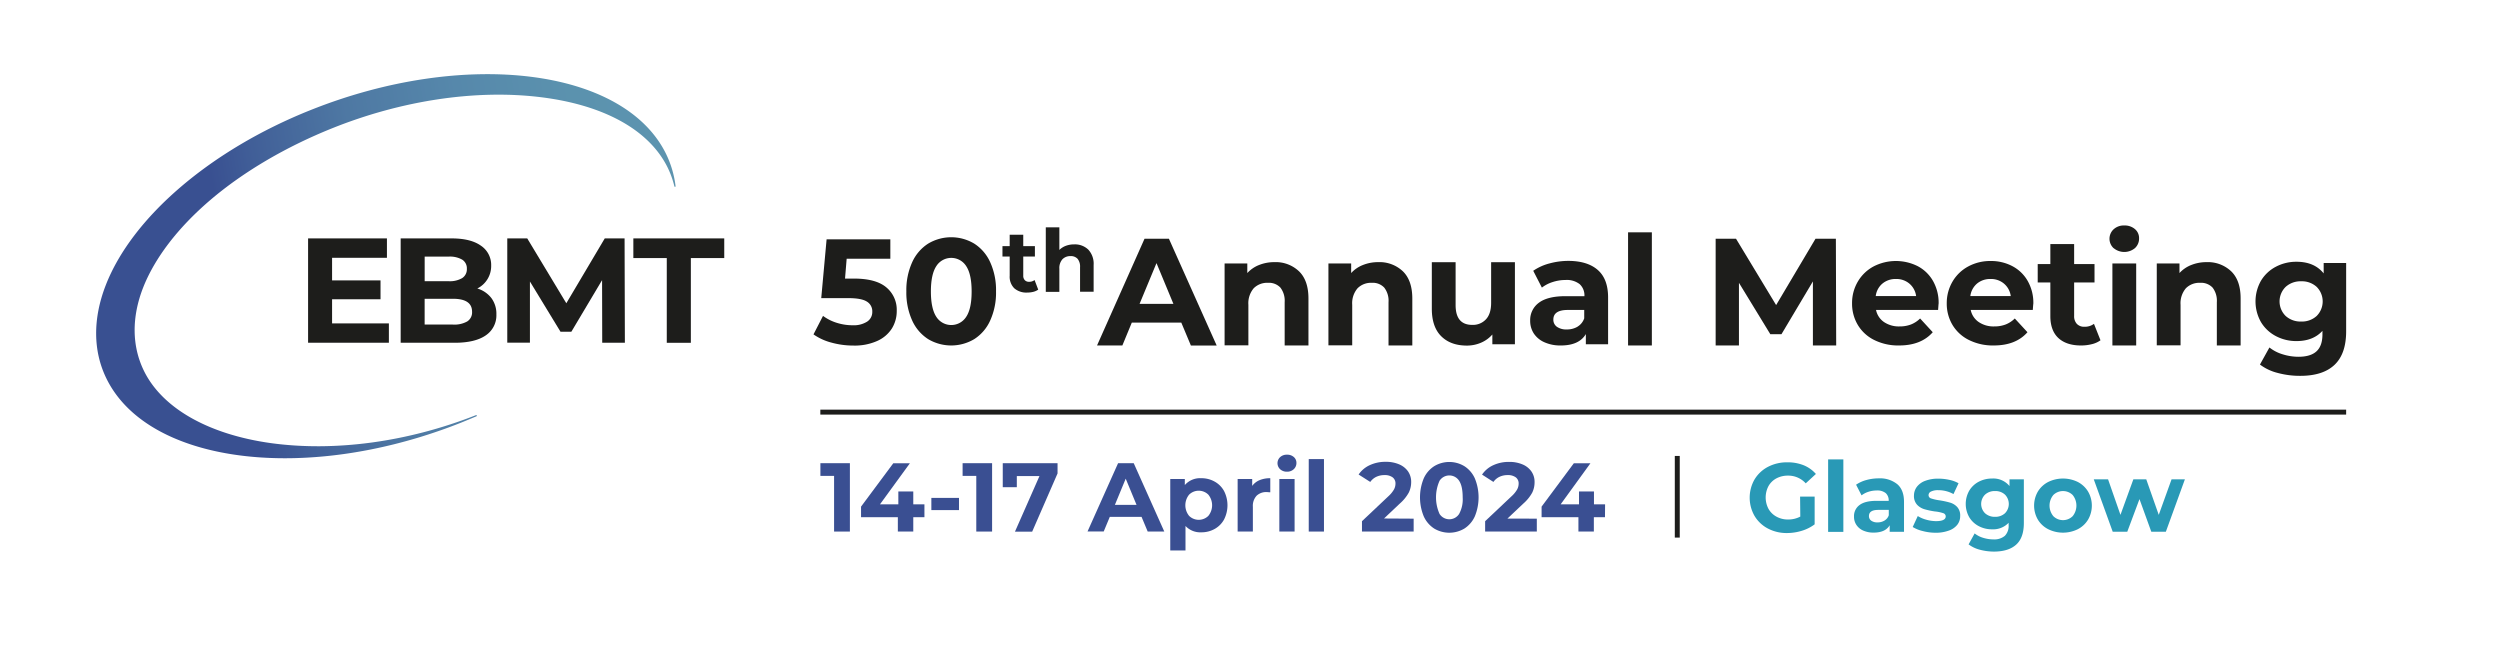 <svg id="Capa_1" data-name="Capa 1" xmlns="http://www.w3.org/2000/svg" xmlns:xlink="http://www.w3.org/1999/xlink" viewBox="0 0 858.61 223.58"><defs><style>.cls-1{fill:#2999b6;}.cls-2{fill:#3a4f92;}.cls-3{fill:url(#Degradado_sin_nombre_3);}.cls-4{fill:#1d1d1b;}.cls-5{fill:#1e1e1c;}</style><linearGradient id="Degradado_sin_nombre_3" x1="25.9" y1="-247.06" x2="249.09" y2="-207.7" gradientTransform="matrix(1, 0, 0, -1, 0, -136.81)" gradientUnits="userSpaceOnUse"><stop offset="0.01" stop-color="#395091"/><stop offset="0.24" stop-color="#395091"/><stop offset="0.31" stop-color="#415f98"/><stop offset="0.46" stop-color="#4e78a3"/><stop offset="0.63" stop-color="#5688ab"/><stop offset="0.8" stop-color="#5b92ae"/><stop offset="1" stop-color="#5e95b0"/></linearGradient></defs><path class="cls-1" d="M618.23,170.56h5v9.52a14.18,14.18,0,0,1-4.43,2.22,17.38,17.38,0,0,1-5.07.77,13.74,13.74,0,0,1-6.57-1.56,11.58,11.58,0,0,1-4.58-4.33,12.61,12.61,0,0,1,0-12.51,11.66,11.66,0,0,1,4.61-4.33,14,14,0,0,1,6.64-1.56,14.64,14.64,0,0,1,5.61,1,11.2,11.2,0,0,1,4.22,3l-3.49,3.22a8.08,8.08,0,0,0-6.07-2.65,8.34,8.34,0,0,0-4,.94,6.8,6.8,0,0,0-2.72,2.65,8.37,8.37,0,0,0,0,7.82,6.84,6.84,0,0,0,2.7,2.66,8,8,0,0,0,4,1,8.8,8.8,0,0,0,4.22-1Z"/><path class="cls-1" d="M627.86,157.78h5.23v24.89h-5.23Z"/><path class="cls-1" d="M651.68,166.35q2.24,2,2.24,6v10.3H649v-2.25c-1,1.68-2.82,2.52-5.51,2.52a8.53,8.53,0,0,1-3.6-.71,5.31,5.31,0,0,1-2.33-1.95,5,5,0,0,1-.81-2.81,4.69,4.69,0,0,1,1.9-4q1.89-1.44,5.85-1.44h4.16a3.37,3.37,0,0,0-1-2.64,4.59,4.59,0,0,0-3.12-.92,9.1,9.1,0,0,0-2.83.45,7.58,7.58,0,0,0-2.37,1.23l-1.88-3.66a11.53,11.53,0,0,1,3.54-1.61,15.9,15.9,0,0,1,4.25-.57A9.41,9.41,0,0,1,651.68,166.35Zm-4.47,12.44a3.34,3.34,0,0,0,1.48-1.83v-1.84H645.1c-2.15,0-3.22.7-3.22,2.11a1.88,1.88,0,0,0,.79,1.6,3.53,3.53,0,0,0,2.16.58A4.47,4.47,0,0,0,647.21,178.79Z"/><path class="cls-1" d="M660.33,182.38a11.49,11.49,0,0,1-3.42-1.39l1.74-3.76a10.75,10.75,0,0,0,2.92,1.26,12.4,12.4,0,0,0,3.35.49q3.33,0,3.33-1.65a1.17,1.17,0,0,0-.91-1.1,12.54,12.54,0,0,0-2.78-.57,26.17,26.17,0,0,1-3.66-.78,5.68,5.68,0,0,1-2.5-1.54,4.41,4.41,0,0,1-1.06-3.15,5,5,0,0,1,1-3,6.36,6.36,0,0,1,2.89-2.06,12.33,12.33,0,0,1,4.48-.74,17.49,17.49,0,0,1,3.8.42,10.69,10.69,0,0,1,3.14,1.16l-1.74,3.72a10.46,10.46,0,0,0-5.2-1.34,5.34,5.34,0,0,0-2.52.47,1.38,1.38,0,0,0-.84,1.21,1.19,1.19,0,0,0,.91,1.17,16,16,0,0,0,2.88.64,29.59,29.59,0,0,1,3.63.79,5.42,5.42,0,0,1,2.44,1.52,4.31,4.31,0,0,1,1,3.09,4.74,4.74,0,0,1-1,3,6.35,6.35,0,0,1-2.94,2,13.06,13.06,0,0,1-4.58.73A17.5,17.5,0,0,1,660.33,182.38Z"/><path class="cls-1" d="M695.08,164.62v15q0,5-2.58,7.38T685,189.44a19,19,0,0,1-5-.63,10.88,10.88,0,0,1-3.9-1.85l2.08-3.76a8.57,8.57,0,0,0,2.89,1.5,11.72,11.72,0,0,0,3.49.55,5.65,5.65,0,0,0,4-1.23,4.86,4.86,0,0,0,1.29-3.7v-.77a7.33,7.33,0,0,1-5.7,2.24,9.56,9.56,0,0,1-4.55-1.09,8.24,8.24,0,0,1-3.27-3.06,9.22,9.22,0,0,1,0-9.13,8.26,8.26,0,0,1,3.27-3.07,9.67,9.67,0,0,1,4.55-1.09,7.18,7.18,0,0,1,6,2.58v-2.31Zm-6.49,11.66a4.55,4.55,0,0,0,0-6.41,4.79,4.79,0,0,0-3.4-1.22,4.89,4.89,0,0,0-3.43,1.22,4.5,4.5,0,0,0,0,6.41,4.93,4.93,0,0,0,3.43,1.22A4.84,4.84,0,0,0,688.59,176.28Z"/><path class="cls-1" d="M703.42,181.74a8.81,8.81,0,0,1-3.54-3.3,9.62,9.62,0,0,1,0-9.59,8.9,8.9,0,0,1,3.54-3.31,11.55,11.55,0,0,1,10.21,0,8.91,8.91,0,0,1,3.52,3.31,9.62,9.62,0,0,1,0,9.59,8.82,8.82,0,0,1-3.52,3.3,11.46,11.46,0,0,1-10.21,0Zm8.42-4.46a5.78,5.78,0,0,0,0-7.28,4.75,4.75,0,0,0-6.63,0,5.71,5.71,0,0,0,0,7.28,4.72,4.72,0,0,0,6.63,0Z"/><path class="cls-1" d="M750.39,164.62l-6.54,18h-5l-4.06-11.21-4.19,11.21h-5l-6.51-18H724l4.26,12.21,4.43-12.21h4.43l4.29,12.21,4.4-12.21Z"/><path class="cls-2" d="M291.89,159.08v23.48h-5.43V163.44h-4.7v-4.36Z"/><path class="cls-2" d="M317.49,177.62h-3.83v4.94h-5.3v-4.94H295.72V174l11.07-14.89h5.7L302.23,173.2h6.3v-4.4h5.13v4.4h3.83Z"/><path class="cls-2" d="M319.87,171h9.49v4.19h-9.49Z"/><path class="cls-2" d="M340.73,159.08v23.48H335.3V163.44h-4.7v-4.36Z"/><path class="cls-2" d="M363.21,159.08v3.52l-8.72,20h-5.91L357,163.5h-7.78v3.83h-4.83v-8.25Z"/><path class="cls-2" d="M392.06,177.52H381.15l-2.08,5h-5.56L384,159.08h5.37l10.5,23.48h-5.7Zm-1.72-4.12-3.72-9-3.72,9Z"/><path class="cls-2" d="M417.16,165.4a8.23,8.23,0,0,1,3.24,3.25,10.76,10.76,0,0,1,0,9.76,8.26,8.26,0,0,1-3.24,3.26,9.19,9.19,0,0,1-4.58,1.15,6.94,6.94,0,0,1-5.43-2.18v8.42h-5.23V164.51h5v2.08a6.94,6.94,0,0,1,5.67-2.35A9.2,9.2,0,0,1,417.16,165.4ZM415,177.17a5.78,5.78,0,0,0,0-7.28,4.7,4.7,0,0,0-6.61,0,5.78,5.78,0,0,0,0,7.28,4.7,4.7,0,0,0,6.61,0Z"/><path class="cls-2" d="M432.59,164.91a9.37,9.37,0,0,1,3.68-.67v4.83c-.59,0-1-.07-1.18-.07a4.78,4.78,0,0,0-3.52,1.26,5.1,5.1,0,0,0-1.28,3.78v8.52h-5.23V164.51h5v2.38A5.88,5.88,0,0,1,432.59,164.91Z"/><path class="cls-2" d="M439.65,161.15a2.84,2.84,0,0,1,0-4.15,3.33,3.33,0,0,1,2.35-.84,3.38,3.38,0,0,1,2.35.8,2.6,2.6,0,0,1,.9,2,2.86,2.86,0,0,1-.9,2.17A3.28,3.28,0,0,1,442,162,3.33,3.33,0,0,1,439.65,161.15Zm-.27,3.36h5.24v18.05h-5.24Z"/><path class="cls-2" d="M449.48,157.67h5.23v24.89h-5.23Z"/><path class="cls-2" d="M485.51,178.13v4.43H467.76V179l9.06-8.55a9.71,9.71,0,0,0,1.94-2.36,4.28,4.28,0,0,0,.51-2,2.58,2.58,0,0,0-1-2.16,4.47,4.47,0,0,0-2.8-.76,6.41,6.41,0,0,0-2.78.59,5.33,5.33,0,0,0-2.08,1.76l-4-2.55a9.32,9.32,0,0,1,3.79-3.2,12.66,12.66,0,0,1,5.53-1.16,11.38,11.38,0,0,1,4.58.86,7.08,7.08,0,0,1,3.06,2.41,6.32,6.32,0,0,1,1.09,3.68,8.17,8.17,0,0,1-.81,3.59,14,14,0,0,1-3.12,3.82l-5.4,5.1Z"/><path class="cls-2" d="M492.55,181.52a9.75,9.75,0,0,1-3.57-4.18,17.15,17.15,0,0,1,0-13.05,9.66,9.66,0,0,1,3.57-4.17,10,10,0,0,1,10.4,0,9.66,9.66,0,0,1,3.57,4.17,17.15,17.15,0,0,1,0,13.05,9.75,9.75,0,0,1-3.57,4.18,10.11,10.11,0,0,1-10.4,0Zm8.57-5a10.44,10.44,0,0,0,1.23-5.7q0-3.87-1.23-5.71a4,4,0,0,0-6.71,0,13.95,13.95,0,0,0,0,11.41,4,4,0,0,0,6.71,0Z"/><path class="cls-2" d="M527.81,178.13v4.43H510.06V179l9.06-8.55a9.71,9.71,0,0,0,1.94-2.36,4.28,4.28,0,0,0,.51-2,2.58,2.58,0,0,0-1-2.16,4.47,4.47,0,0,0-2.8-.76,6.41,6.41,0,0,0-2.78.59,5.26,5.26,0,0,0-2.08,1.76L509,163a9.25,9.25,0,0,1,3.79-3.2,12.66,12.66,0,0,1,5.53-1.16,11.38,11.38,0,0,1,4.58.86,7,7,0,0,1,3.05,2.41,6.25,6.25,0,0,1,1.09,3.68,8.16,8.16,0,0,1-.8,3.59,14,14,0,0,1-3.12,3.82l-5.4,5.1Z"/><path class="cls-2" d="M551.22,177.62H547.4v4.94h-5.3v-4.94H529.45V174l11.07-14.89h5.7L536,173.2h6.3v-4.4h5.14v4.4h3.82Z"/><path class="cls-3" d="M228.82,53c-14.33-29.58-69.12-36.39-122.14-15.2C72.35,51.49,45.39,74.58,36.3,98c-4.43,11.44-4.37,22.45.18,31.85,8.7,18,32.32,27.53,61.41,27.53,18.81,0,39.91-4,60.74-12.33,1.65-.67,3.33-1.37,5-2.08a.21.21,0,0,0-.16-.39C140,151.82,115,155.21,93,152.18c-21.48-3-37.38-12.05-43.62-24.93-4.09-8.45-4.18-18.25-.27-28.35,4-10.26,12-20.7,23.13-30.21,11.43-9.74,26-18.29,42-24.7,23.74-9.5,49-13.28,71-10.67S223,44.58,229.36,57.67A31.19,31.19,0,0,1,231.61,64a.23.23,0,0,0,.25.16.2.2,0,0,0,.16-.24A34.76,34.76,0,0,0,228.82,53Z"/><path class="cls-4" d="M133.56,111.07v6.65H105.81V81.88h27.08v6.66H114.05v7.77h16.64v6.46H114.05v8.29h19.51Z"/><path class="cls-4" d="M168.74,102.34a9,9,0,0,1,1.74,5.61,8.29,8.29,0,0,1-3.66,7.24q-3.66,2.53-10.67,2.53H137.61V81.88h17.51q6.56,0,10.06,2.51a7.93,7.93,0,0,1,3.51,6.81,8.62,8.62,0,0,1-4.76,7.88A9.55,9.55,0,0,1,168.74,102.34ZM145.85,88.13v8.45h8.24a8.38,8.38,0,0,0,4.66-1.08,3.59,3.59,0,0,0,1.59-3.17,3.52,3.52,0,0,0-1.59-3.15,8.46,8.46,0,0,0-4.66-1.05Zm14.61,22.27a3.67,3.67,0,0,0,1.67-3.33c0-3-2.21-4.46-6.61-4.46h-9.68v8.86h9.68A9,9,0,0,0,160.46,110.4Z"/><path class="cls-4" d="M206.83,117.72l-.05-21.51-10.55,17.72H192.5L182,96.68v21h-7.78V81.88h6.86l13.42,22.27,13.2-22.27h6.81l.1,35.84Z"/><path class="cls-4" d="M229,88.64H217.52V81.88h31.22v6.76H237.27v29.09H229V88.64Z"/><path class="cls-4" d="M405.71,110.8h-17l-3.24,7.85h-8.7L393.08,82h8.38l16.4,36.66H409ZM403,104.36l-5.81-14-5.81,14Z"/><path class="cls-4" d="M446.16,93.2q3.22,3.15,3.22,9.32v16.13h-8.17V103.78a7.39,7.39,0,0,0-1.46-5,5.4,5.4,0,0,0-4.25-1.65A6.51,6.51,0,0,0,430.58,99a7.93,7.93,0,0,0-1.83,5.68v13.93h-8.17V90.48h7.8v3.3a10.75,10.75,0,0,1,4-2.75,14,14,0,0,1,5.29-1A11.59,11.59,0,0,1,446.16,93.2Z"/><path class="cls-4" d="M481.83,93.2q3.21,3.15,3.22,9.32v16.13h-8.17V103.78a7.34,7.34,0,0,0-1.47-5,5.38,5.38,0,0,0-4.24-1.65A6.51,6.51,0,0,0,466.25,99a7.89,7.89,0,0,0-1.84,5.68v13.93h-8.17V90.48h7.81v3.3a10.67,10.67,0,0,1,4-2.75,14,14,0,0,1,5.29-1A11.63,11.63,0,0,1,481.83,93.2Z"/><path class="cls-4" d="M520.29,90.06v28.18h-7.75v-3.36a10.78,10.78,0,0,1-3.87,2.81,12.3,12.3,0,0,1-4.87,1c-3.7,0-6.64-1.06-8.8-3.19s-3.25-5.29-3.25-9.48V90.06h8.17v14.72q0,6.8,5.71,6.8a6.09,6.09,0,0,0,4.71-1.91c1.19-1.27,1.78-3.17,1.78-5.68V90.06Z"/><path class="cls-4" d="M548.79,92.76q3.5,3.1,3.5,9.4v16.08h-7.64v-3.51q-2.31,3.92-8.59,3.92a13.21,13.21,0,0,1-5.63-1.1,8.38,8.38,0,0,1-3.64-3,7.89,7.89,0,0,1-1.26-4.4,7.35,7.35,0,0,1,3-6.18q3-2.25,9.14-2.25h6.49a5.22,5.22,0,0,0-1.62-4.12,7.15,7.15,0,0,0-4.87-1.44,14.3,14.3,0,0,0-4.43.71,11.8,11.8,0,0,0-3.69,1.91L526.58,93a17.75,17.75,0,0,1,5.52-2.51,24.94,24.94,0,0,1,6.63-.89Q545.27,89.64,548.79,92.76Zm-7,19.43a5.3,5.3,0,0,0,2.3-2.86v-2.88h-5.6q-5,0-5,3.3a2.94,2.94,0,0,0,1.23,2.49,5.56,5.56,0,0,0,3.38.91A7.16,7.16,0,0,0,541.82,112.19Z"/><path class="cls-4" d="M559.15,79.79h8.17v38.86h-8.17Z"/><path class="cls-4" d="M622.63,118.65l0-22-10.79,18.12H608L597.23,97.13v21.52h-8V82h7L610,104.78,623.52,82h7l.11,36.66Z"/><path class="cls-4" d="M665.63,106.45H644.31a6.61,6.61,0,0,0,2.72,4.14,9.06,9.06,0,0,0,5.35,1.52,10.77,10.77,0,0,0,3.9-.66,9.32,9.32,0,0,0,3.17-2.07l4.34,4.72q-4,4.56-11.62,4.55a18.43,18.43,0,0,1-8.44-1.86,13.51,13.51,0,0,1-5.65-5.15,14.2,14.2,0,0,1-2-7.49,14.42,14.42,0,0,1,2-7.47,13.8,13.8,0,0,1,5.4-5.18,16.7,16.7,0,0,1,15.16-.08,13,13,0,0,1,5.26,5.11,15.14,15.14,0,0,1,1.91,7.72C665.78,104.36,665.73,105.09,665.63,106.45Zm-19.12-9.06a6.64,6.64,0,0,0-2.3,4.3h13.87a6.71,6.71,0,0,0-2.3-4.27,6.86,6.86,0,0,0-4.61-1.6A7,7,0,0,0,646.51,97.39Z"/><path class="cls-4" d="M698.15,106.45H676.83a6.63,6.63,0,0,0,2.73,4.14,9,9,0,0,0,5.34,1.52,10.77,10.77,0,0,0,3.9-.66,9.32,9.32,0,0,0,3.17-2.07l4.35,4.72q-4,4.56-11.63,4.55a18.36,18.36,0,0,1-8.43-1.86,13.54,13.54,0,0,1-5.66-5.15,14.2,14.2,0,0,1-2-7.49,14.51,14.51,0,0,1,2-7.47A13.8,13.8,0,0,1,676,91.5a15.83,15.83,0,0,1,7.67-1.86,15.66,15.66,0,0,1,7.49,1.78,13,13,0,0,1,5.26,5.11,15.14,15.14,0,0,1,1.92,7.72C698.31,104.36,698.25,105.09,698.15,106.45ZM679,97.39a6.73,6.73,0,0,0-2.3,4.3h13.88a6.72,6.72,0,0,0-2.31-4.27,6.85,6.85,0,0,0-4.61-1.6A7,7,0,0,0,679,97.39Z"/><path class="cls-4" d="M721.4,116.87a8.32,8.32,0,0,1-3,1.34,14.8,14.8,0,0,1-3.69.44q-5,0-7.78-2.56c-1.83-1.71-2.75-4.23-2.75-7.54V97h-4.34V90.69h4.34V83.83h8.17v6.86h7V97h-7v11.47a3.84,3.84,0,0,0,.92,2.75,3.37,3.37,0,0,0,2.59,1,5.25,5.25,0,0,0,3.3-1Z"/><path class="cls-4" d="M725.91,85.24a4.42,4.42,0,0,1,0-6.49,5.13,5.13,0,0,1,3.66-1.31,5.35,5.35,0,0,1,3.67,1.25,4,4,0,0,1,1.41,3.15,4.44,4.44,0,0,1-1.41,3.37,5.73,5.73,0,0,1-7.33,0Zm-.42,5.24h8.17v28.17h-8.17Z"/><path class="cls-4" d="M766.31,93.2q3.23,3.15,3.22,9.32v16.13h-8.17V103.78a7.39,7.39,0,0,0-1.46-5,5.4,5.4,0,0,0-4.25-1.65A6.51,6.51,0,0,0,750.73,99a7.93,7.93,0,0,0-1.83,5.68v13.93h-8.17V90.48h7.8v3.3a10.75,10.75,0,0,1,4-2.75,14,14,0,0,1,5.29-1A11.63,11.63,0,0,1,766.31,93.2Z"/><path class="cls-4" d="M805.77,90.32v23.47q0,7.74-4,11.52T790,129.08a29.13,29.13,0,0,1-7.75-1,16.85,16.85,0,0,1-6.08-2.88l3.25-5.86a13.54,13.54,0,0,0,4.5,2.33,18.13,18.13,0,0,0,5.45.86c2.83,0,4.91-.64,6.26-1.91s2-3.2,2-5.79v-1.2q-3.2,3.51-8.9,3.51a14.93,14.93,0,0,1-7.1-1.71,12.92,12.92,0,0,1-5.1-4.79,14.36,14.36,0,0,1,0-14.24,12.92,12.92,0,0,1,5.1-4.79,14.93,14.93,0,0,1,7.1-1.71q6.12,0,9.32,4V90.32Zm-10.13,18.2a7.07,7.07,0,0,0,0-10,7.5,7.5,0,0,0-5.32-1.91A7.6,7.6,0,0,0,785,98.52a7,7,0,0,0,0,10,7.6,7.6,0,0,0,5.34,1.91A7.5,7.5,0,0,0,795.64,108.52Z"/><path class="cls-4" d="M304.37,98.67a10,10,0,0,1,3.61,8.1,11.31,11.31,0,0,1-1.64,6,11.47,11.47,0,0,1-5,4.3,18.91,18.91,0,0,1-8.27,1.61,28.06,28.06,0,0,1-7.46-1,19,19,0,0,1-6.22-2.84l3.27-6.35a15.75,15.75,0,0,0,4.72,2.38,18.12,18.12,0,0,0,5.48.84,8.57,8.57,0,0,0,4.92-1.23,3.91,3.91,0,0,0,1.8-3.43,3.84,3.84,0,0,0-1.88-3.48q-1.86-1.19-6.48-1.18h-9.17l1.84-20.19h21.89v6.66h-15l-.56,6.82h2.92Q300.76,95.65,304.37,98.67Z"/><path class="cls-4" d="M318.74,116.45a14.82,14.82,0,0,1-5.46-6.38,23.24,23.24,0,0,1-2-10,23.19,23.19,0,0,1,2-10,14.82,14.82,0,0,1,5.46-6.38,15.39,15.39,0,0,1,15.89,0,14.73,14.73,0,0,1,5.45,6.38,23,23,0,0,1,2,10,23.09,23.09,0,0,1-2,10,14.73,14.73,0,0,1-5.45,6.38,15.45,15.45,0,0,1-15.89,0Zm13.09-7.63q1.88-2.82,1.87-8.72c0-3.92-.62-6.83-1.87-8.71a6.07,6.07,0,0,0-10.25,0c-1.24,1.88-1.87,4.79-1.87,8.71s.63,6.84,1.87,8.72a6.08,6.08,0,0,0,10.25,0Z"/><path class="cls-5" d="M356.57,99.47a5,5,0,0,1-1.69.76,8.45,8.45,0,0,1-2.1.25A6.29,6.29,0,0,1,348.34,99a5.59,5.59,0,0,1-1.57-4.3V88.11h-2.48V84.53h2.48V80.61h4.66v3.92h4v3.58h-4v6.55a2.17,2.17,0,0,0,.53,1.56,1.91,1.91,0,0,0,1.47.56,3,3,0,0,0,1.89-.6Z"/><path class="cls-5" d="M373.76,85.72A7.1,7.1,0,0,1,375.6,91v9.2h-4.66V91.76a4.19,4.19,0,0,0-.84-2.86,3.08,3.08,0,0,0-2.42-.94,3.71,3.71,0,0,0-2.8,1.09,4.52,4.52,0,0,0-1.05,3.25v7.94h-4.66V78.07h4.66v7.77a6.31,6.31,0,0,1,2.24-1.42,8.08,8.08,0,0,1,2.87-.49A6.62,6.62,0,0,1,373.76,85.72Z"/><rect class="cls-4" x="281.74" y="140.69" width="524.03" height="1.7"/><rect class="cls-4" x="575.2" y="156.59" width="1.7" height="28.04"/></svg>